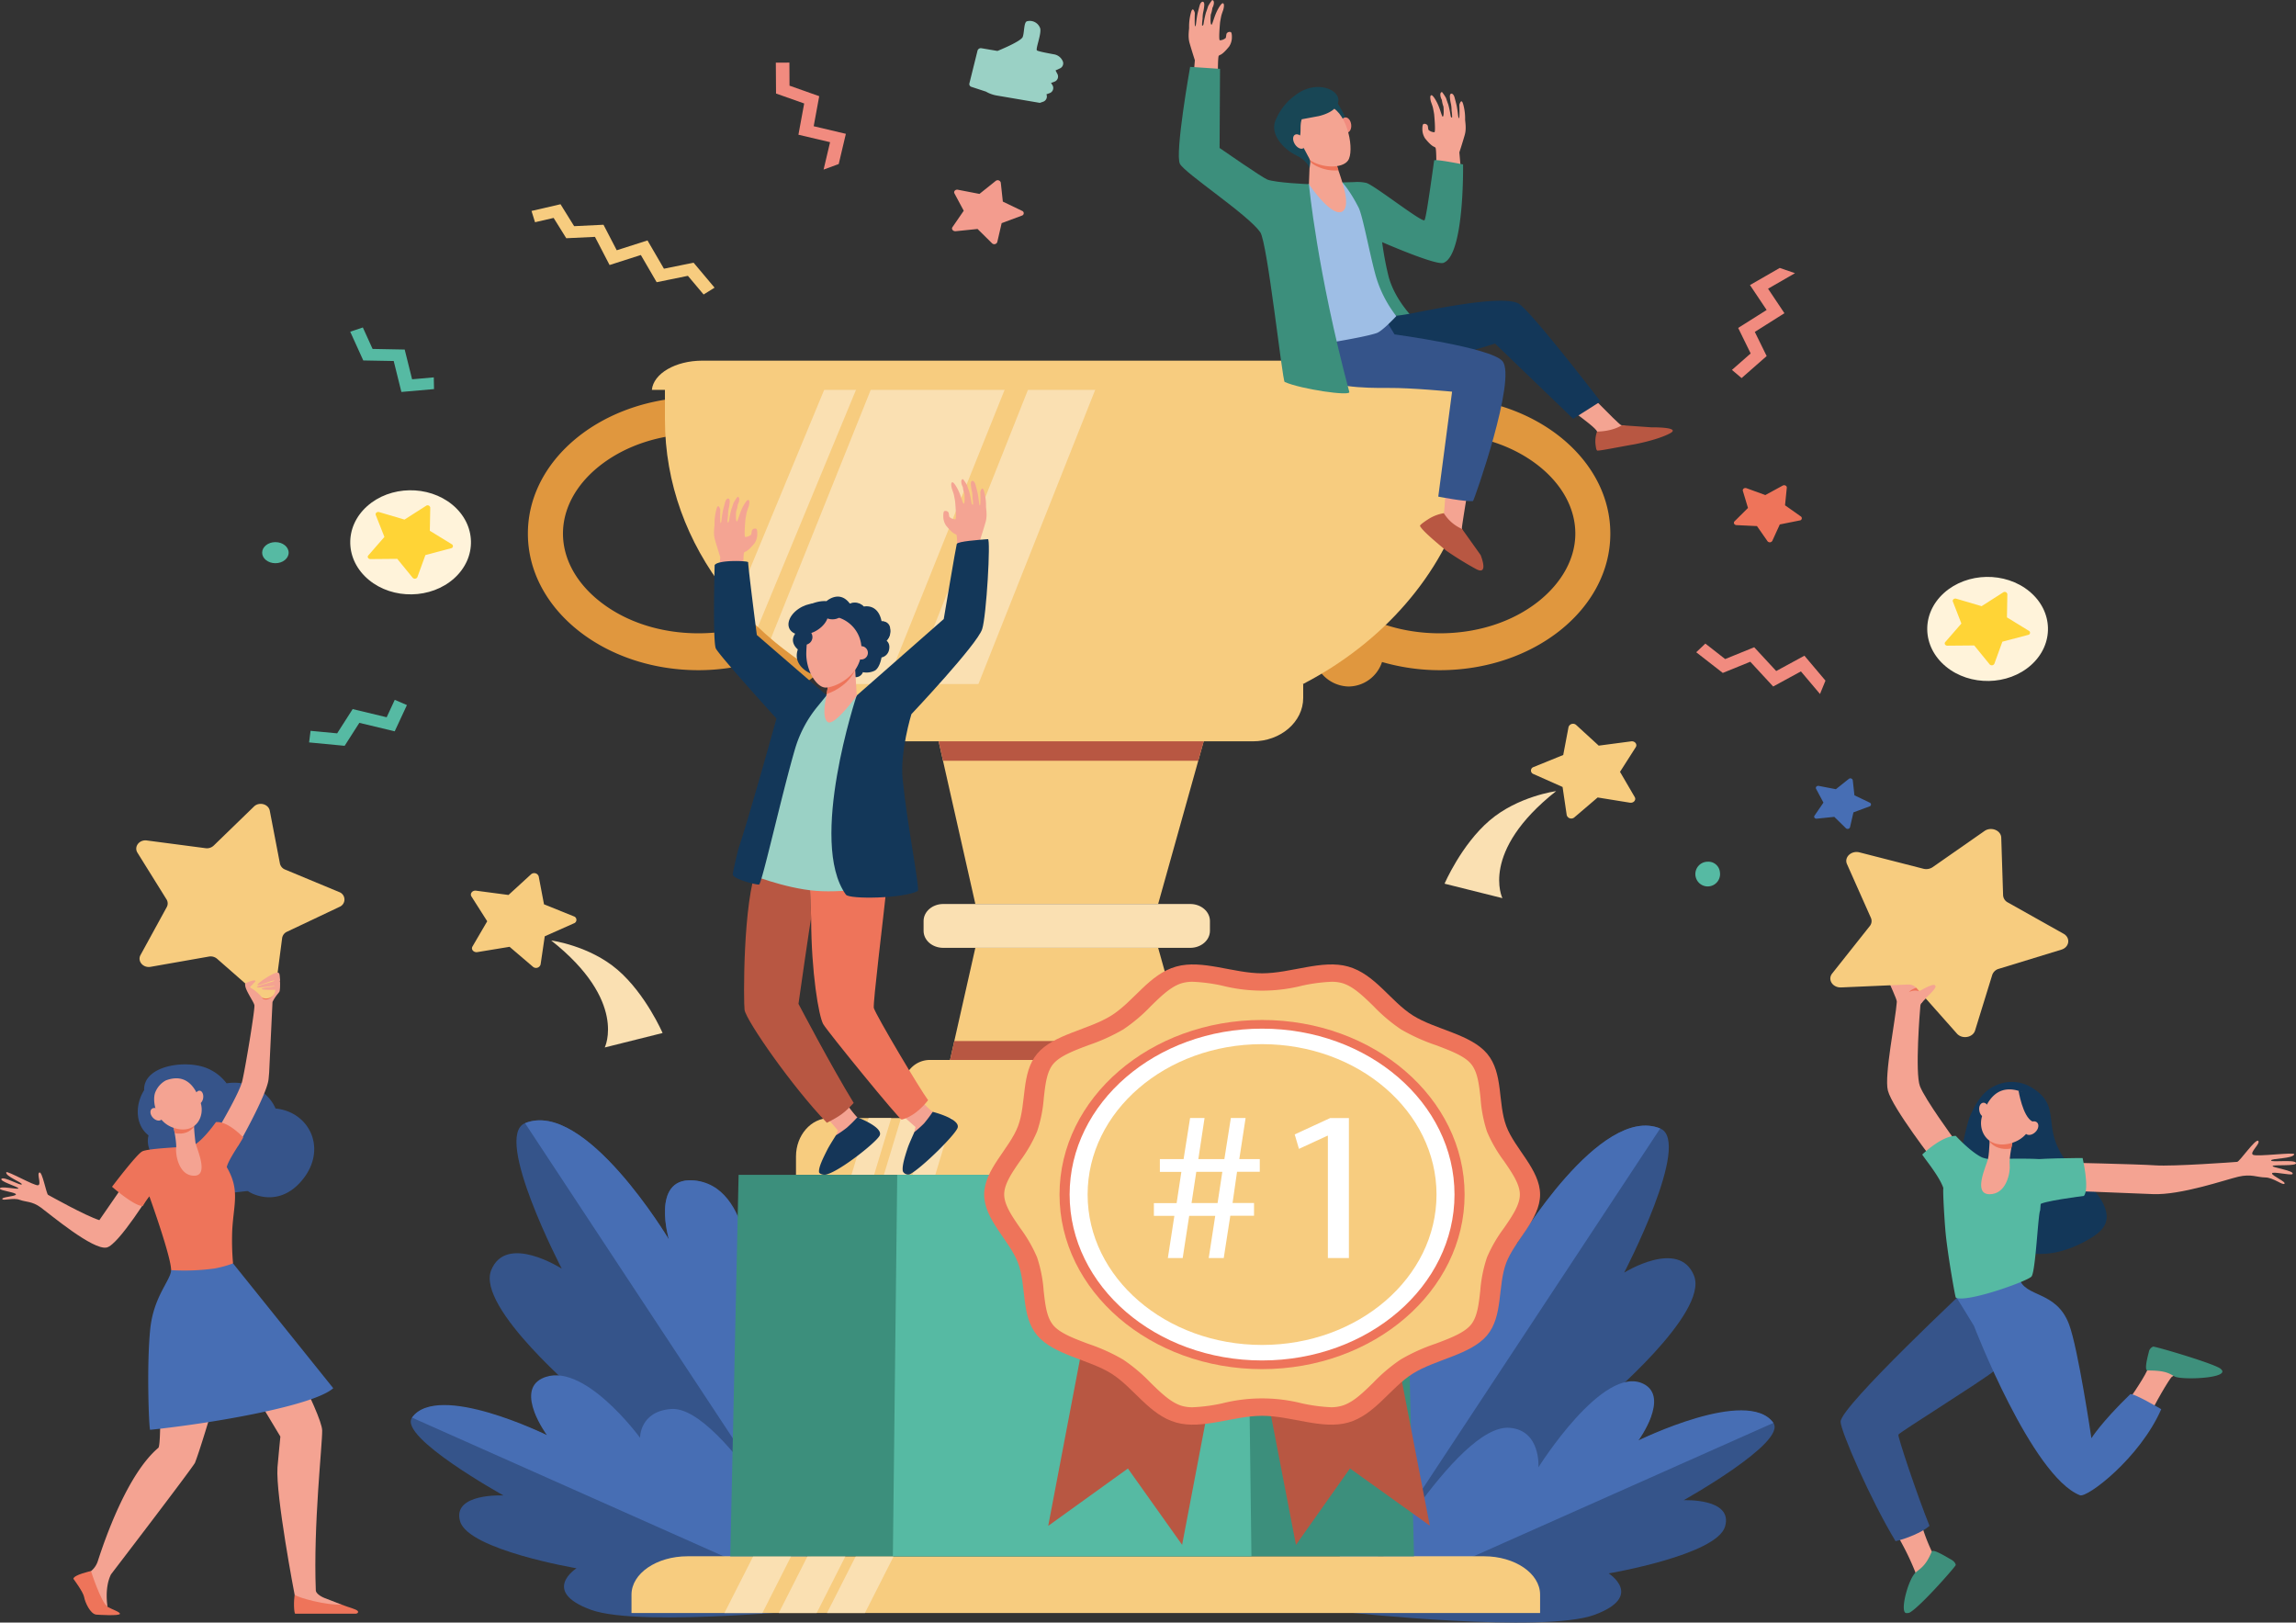 <svg id="Capa_1" data-name="Capa 1" xmlns="http://www.w3.org/2000/svg" viewBox="0 0 793.77 560.89"><rect x="0" y="0" width="793.77" height="560.89" fill="#333333" stroke="none"/><defs><style>.cls-1{fill:#35548a;}.cls-2{fill:#476eb4;}.cls-3{fill:#133759;}.cls-4{fill:#f4a392;}.cls-5{fill:#36548a;}.cls-6{fill:#3e907c;}.cls-7{fill:#56baa3;}.cls-8{fill:#ee745a;}.cls-9{fill:#f7cc7f;}.cls-10{fill:#ee7259;}.cls-11{fill:#e0973e;}.cls-12{fill:#fae0b2;}.cls-13{fill:#b85742;}.cls-14{fill:#3c8f7c;}.cls-15{fill:#fff;}.cls-16{fill:#f4a493;}.cls-17{fill:#f4a492;}.cls-18{fill:#9ebee5;}.cls-19{fill:#184655;}.cls-20{fill:#f18c7f;}.cls-21{fill:#153658;}.cls-22{fill:#9ad1c5;}.cls-23{fill:#f39c8e;}.cls-24{fill:#f18b7f;}.cls-25{fill:#fff3da;}.cls-26{fill:#ffd436;}</style></defs><title>Recognition</title><path class="cls-1" d="M691.43,570.34s82.16-34.92,96.29-53.14S781.08,498,781.08,498s36.67-30.74,31.51-43.68-24.15-1.08-24.15-1.08S812,408,800.9,403.42c-20.71-8.47-49.76,40.2-49.76,40.2s6.24-21.14-8-20.46c-21.51,1-20.62,48.87-20.62,48.87s-2.43-18.34-15.39-12.38C683.87,470.34,691.43,570.34,691.43,570.34Z" transform="translate(-226.93 -13.33)"/><path class="cls-2" d="M702.44,452.25c10.12-4.84,20.2,9.31,20.2,9.31s-1-37.36,20.49-38.4c14.25-.68,8,20.46,8,20.46s29.05-48.67,49.76-40.2L691.33,569.56C690.56,558,682.4,461.84,702.44,452.25Z" transform="translate(-226.93 -13.33)"/><path class="cls-1" d="M693.55,570.77s67.2,7.2,84.6.78,4.93-14.33,4.93-14.33,37.36-6.33,40.24-16.21S809,531.92,809,531.92s35.82-20,31-26.72c-8.92-12.54-50,7.65-50,7.65s13.86-11,4.64-15.57c-13.9-6.89-35.89,23.26-35.89,23.26s1.37-7.43-9.53-8.26C729.7,510.81,693.55,570.77,693.55,570.77Z" transform="translate(-226.93 -13.33)"/><path class="cls-2" d="M748.8,506.89c10.89.82,10,13.65,10,13.65s22.39-35.74,36.29-28.85c9.22,4.57-1.69,19.56-1.69,19.56s37.71-18.59,46.63-6.05L693.35,570.45C698.33,562.94,730.55,505.5,748.8,506.89Z" transform="translate(-226.93 -13.33)"/><path class="cls-1" d="M517.89,568.51s-82.16-34.92-96.29-53.13,6.64-19.25,6.64-19.25-36.67-30.74-31.51-43.68,24.41-.57,24.41-.57-23.83-45.74-12.71-50.29c20.7-8.47,49.75,40.21,49.75,40.21s-6.24-21.15,8-20.46c21.51,1,20.62,48.87,20.62,48.87s2.43-18.34,15.39-12.39C525.45,468.51,517.89,568.51,517.89,568.51Z" transform="translate(-226.93 -13.33)"/><path class="cls-2" d="M506.88,450.42c-10.12-4.84-20.2,9.31-20.2,9.31s1-37.36-20.49-38.39c-14.25-.69-8,20.46-8,20.46s-29.05-48.68-49.75-40.21L518,567.73C518.76,556.13,526.92,460,506.88,450.42Z" transform="translate(-226.93 -13.33)"/><path class="cls-1" d="M515.77,569s-67.2,7.19-84.6.78-4.93-14.33-4.93-14.33-37.36-6.33-40.24-16.21S401,530.28,401,530.28s-36.42-20.18-31.63-26.91c8.92-12.54,50,7.65,50,7.65s-13.86-11-4.64-15.57c13.9-6.88,35.89,23.26,35.89,23.26s-1.36-7.43,9.53-8.25C479.62,509,515.77,569,515.77,569Z" transform="translate(-226.93 -13.33)"/><path class="cls-2" d="M458.93,500.39c-10.89.83-10.72,9.95-10.72,9.95s-20-27.36-33.95-20.48C405,494.43,416,509.42,416,509.42s-37.71-18.59-46.63-6.05L516,568.62C511,561.12,477.18,499,458.93,500.39Z" transform="translate(-226.93 -13.33)"/><path class="cls-3" d="M908.16,398.81c2-4.2,4.08-8.4,9.33-10.52a13.25,13.25,0,0,1,12.45,1.37c10.68,6.93,1.37,14.56,13.54,27.69,3.78,4.09,8.35,7.38,10.62,12.16,3.17,6.7-.61,9.91-6.66,13.12-29,15.34-44.13-16.16-43.59-23.36C904.26,413.91,906.86,401.5,908.16,398.81Z" transform="translate(-226.93 -13.33)"/><path class="cls-4" d="M890.73,538.49a64.24,64.24,0,0,0,4,11c.14.28,1.47,1.26,1.63,1.54-.41,6.85-5.3,11.06-9.93,14.09.89-3.47,3-7.49,2.7-8.25a91.39,91.39,0,0,0-6.76-13.61C886.28,542.77,887.6,540.66,890.73,538.49Z" transform="translate(-226.93 -13.33)"/><path class="cls-5" d="M908.6,457.1l24.65,16.14s-12.2,10.12-16.78,13.88-32.83,21.28-33.23,22.14c-.29.64,6.43,20.78,10.76,31.53-2.6,2.3-8.34,4.55-11.74,5.29-8.54-14.06-19-38.05-19-41.3C863.22,499.47,908.6,457.1,908.6,457.1Z" transform="translate(-226.93 -13.33)"/><path class="cls-4" d="M977.75,489.29c-.81.68-6.16,9.67-8.19,14.48-3-1.62-4.79-3.55-8.12-4.64,2.63-3.27,7.75-11.16,8.17-13,1-4.45,2.18-5.11,2.18-5.11s17.31,5,18.47,6.47S981,486.57,977.75,489.29Z" transform="translate(-226.93 -13.33)"/><path class="cls-6" d="M969.41,487.08c-1.34,0,.12-5.23.43-6.44a2.35,2.35,0,0,1,1.48-1.81c.62-.13,19.86,5.48,23.11,7.5a3.6,3.6,0,0,1,.68.67c1.78,2.86-14.09,3.4-16.37,2.15C976.71,488,975.46,487.07,969.41,487.08Z" transform="translate(-226.93 -13.33)"/><path class="cls-2" d="M903.34,461.86l21.51-7.49c-.08,0,.13.75.15.81,2,6.77,12.79,4.16,17.23,15.92,3.14,8.31,7.74,39.4,7.74,39.4s3.26-5.35,13.38-15.18c.78-.76,10.76,5.14,10.76,5.14-7.42,16.95-25.63,30.73-28.1,29.75-16.66-6.59-36.67-58.58-36.65-58.57C907.47,468.46,903.34,461.86,903.34,461.86Z" transform="translate(-226.93 -13.33)"/><path class="cls-4" d="M902.54,407.15s-10.09-13.77-11.85-18.35,0-26.4.16-27.95,6.26-5.79,5.3-7-9.38-2.22-10.79-2-4.16,0-5.29,1c-.14.13,2.68,5.88,2.63,6.77-.41,6.08-4.41,25.44-3.1,30.67,1.51,6,16.49,25.26,16.49,25.26Z" transform="translate(-226.93 -13.33)"/><path class="cls-4" d="M939.19,415.17s27,.58,32.92,1,27.44-1.12,28.27-1.21,6.34-8.12,7.26-7.26-3.07,4-1.84,4.8,14.46-1,14.29-.16c-.33,1.57-8.05,1.37-8,2.14s8.07-.43,8.62.83-7.76.52-8.09,1.08,7.7,1.6,6.88,2.77c-.44.64-7.12-1.06-7.09-.19s4.91,2.85,4.31,3.54-3.82-2.13-6.65-2.16-4.85-1.31-9.36-.24-19.89,6.41-29.51,6-30.89-1.21-30.89-1.21Z" transform="translate(-226.93 -13.33)"/><path class="cls-7" d="M899.56,439.47c-.36-3.84-1-14.19-.78-15.47-1.35-4-6.27-9.89-7.3-11.56,0,0,6.67-6.51,11.61-6.46,0,0,5.26,5.72,9.16,7.48a10.42,10.42,0,0,0,2,.5c3.77,0,16.93-.36,19.39.27l-1.39,17.54c-.71,1-1.57,21.17-3,22.83s-22.65,9.22-26.16,7.27C902.89,461.79,900.31,447.23,899.56,439.47Z" transform="translate(-226.93 -13.33)"/><path class="cls-7" d="M926.75,414.64c2.43-1,20.18-1,20.18-1s2.45,10.55.47,13.08c0,0-15.72,2-15.27,3.13Z" transform="translate(-226.93 -13.33)"/><path class="cls-4" d="M922.81,407.51s-1.37,6.08-1.09,8.48-1,10.14-6.94,10.16-1.12-9.83-.56-12.19.68-9.63.68-9.63Z" transform="translate(-226.93 -13.33)"/><path class="cls-8" d="M914.78,408c.09-2,.12-3.65.12-3.65l7.91,3.18s-.28,1.24-.56,2.82C918.79,410.93,916.28,409.83,914.78,408Z" transform="translate(-226.93 -13.33)"/><path class="cls-4" d="M925.7,390.71a8.92,8.92,0,0,1,4.15,4.62c1.12,3.15-.15,11.3-8,13.26s-11.27-4.48-9.65-9.52S917.32,387.64,925.7,390.71Z" transform="translate(-226.93 -13.33)"/><path class="cls-4" d="M911.2,397.11c.15,1.36,1,2.39,1.93,2.31s1.53-1.23,1.38-2.59-1-2.39-1.94-2.31S911,395.76,911.2,397.11Z" transform="translate(-226.93 -13.33)"/><path class="cls-6" d="M894.78,549.67c.45-1.09,5.6,2.18,6.81,2.84s1.5,1.62,1.47,1.82c-.06.53-12.28,14.46-15.93,16.44a2.51,2.51,0,0,1-1.31.15c-2.1-.63.83-11.81,3.46-14.08C891,555.37,892.74,554.57,894.78,549.67Z" transform="translate(-226.93 -13.33)"/><path class="cls-9" d="M939.6,341.6l-21.68,6.64a3.3,3.3,0,0,0-2.24,2.11l-5.93,19.2c-.77,2.47-4.47,3.1-6.27,1.08l-14-15.78a3.8,3.8,0,0,0-3-1.19l-23,1c-3,.13-4.8-2.72-3.13-4.82l13-16.39a2.74,2.74,0,0,0,.38-2.85l-8.26-18.57c-1.06-2.38,1.5-4.77,4.33-4.05l22.06,5.65a4,4,0,0,0,3.25-.56L913,300.59c2.29-1.6,5.72-.24,5.8,2.31l.64,19.88a3,3,0,0,0,1.62,2.5l19.31,10.84C942.81,337.51,942.38,340.75,939.6,341.6Z" transform="translate(-226.93 -13.33)"/><path class="cls-4" d="M896,354c.8,1-3.58,4.26-4.79,6.06l-2.75-3.23C889.82,356.63,895.08,352.86,896,354Z" transform="translate(-226.93 -13.33)"/><path class="cls-3" d="M924.77,390.3s1.43,9.09,4.84,10.73,2,5.67,2,5.67,3.09-9.36.4-12.37S924.77,390.3,924.77,390.3Z" transform="translate(-226.93 -13.33)"/><path class="cls-4" d="M927.59,402.33c-.92,1.18-.92,2.58,0,3.12s2.43,0,3.35-1.17.92-2.58,0-3.12S928.51,401.15,927.59,402.33Z" transform="translate(-226.93 -13.33)"/><path class="cls-10" d="M889.39,354.79l.06.06,1,1.13a4.52,4.52,0,0,0-3.5.28S887.4,355.44,889.39,354.79Z" transform="translate(-226.93 -13.33)"/><path class="cls-4" d="M297.12,455.75c.27.09-3.51,4.29-7.19,7.25-3,3.21-5.74,7-6.7,11.15-1.46,6.3-.24,37.4-1.51,39.62C270.83,522.94,263,546,260.74,553a7.4,7.4,0,0,1-2.51,3.56h0l.48,7.94,5.41,4.29s-1.21-6.47,1.2-11.26c0,0,27.4-35.77,29-38.51,3.1-7.79,14.42-47.68,14.42-47.68l2.63-9.17Z" transform="translate(-226.93 -13.33)"/><path class="cls-8" d="M252.3,559.09s3.42,4.55,3.72,6.32,2.11,5.79,4.13,6.05c.46.06,8.3.55,8.24-.29,0-.65-2.88-1.57-4.2-2.36-2.28-1.35-5.81-12.4-5.81-12.4S252.45,557.68,252.3,559.09Z" transform="translate(-226.93 -13.33)"/><path class="cls-4" d="M320.54,469.53s17.65,32.53,17.77,38.25c.09,4.91-3.09,32.41-2.2,55.32,0,.82,1.25,1.92,3,2.62,1,.4,5.8,2.25,5.8,2.25l.66,1.48-16.56-1-.23-3.89s-6.59-34.27-5.92-44c.11-1.52,1-10.64,1-10.64l-19.91-33.12,12.52-14.19Z" transform="translate(-226.93 -13.33)"/><path class="cls-5" d="M322.2,396.52c-2.67-6.14-9.66-9.86-16.94-8.71a16.06,16.06,0,0,0-10-6.16c-8-1.48-18.79,1.24-18.5,8.53-3.1,4.9-3.22,11.91,1.52,15.63-1.65,6.59,5.51,13,14.81,12.72a17.31,17.31,0,0,0,15.55,6.94c1.48-.15,3.72-.47,4.09-.39-.46-.07,9.86,6.75,18.61-3.74C340.27,410.63,334,397.66,322.2,396.52Z" transform="translate(-226.93 -13.33)"/><path class="cls-4" d="M321.14,359.68a14.14,14.14,0,0,1,1.59-2.51l.69-.87a3.32,3.32,0,0,0,.19-.37,12,12,0,0,0,.07-3.24l-6,1.26-1.32,3c-1.35-.54-3.64-4.57-4.48-3.6-1,1.14,2.74,6.1,3,7.44s-3.2,22.15-4.21,26.28-7.85,15.68-7.85,15.68l6.25,6.83s10-17.59,10.68-23c.07-.57.14-1.41.23-2.46Z" transform="translate(-226.93 -13.33)"/><path class="cls-4" d="M279.52,424.86l-7.42-5.43s-6,8.64-10.82,15.68c-4.77-1.49-17.11-8.42-17.72-8.74s-2-8.15-3-7.74.8,4.14-.47,4.42-10.77-5.2-11-4.47c-.37,1.37,5.67,3.55,5.37,4.16s-6.07-2.79-7-1.94,5.79,2.77,5.82,3.32-6.57-1.05-6.4.14c.1.65,5.92,1.3,5.55,2s-4.9.81-4.71,1.54,3.79-.55,6,.28,4.26.42,7.32,2.65,18.11,14.92,22.8,13.83C268,443.6,279.52,424.86,279.52,424.86Z" transform="translate(-226.93 -13.33)"/><path class="cls-8" d="M280.09,508.61Z" transform="translate(-226.93 -13.33)"/><path class="cls-8" d="M305.33,416.79c.48-2.5,5-8.76,5.68-10.3,0,0-5.21-5.7-9.43-5.27,0,0-5.68,8.12-8.91,8.39s-14.59.7-16.58,1.74-10.43,12.22-10.43,12.22,7.59,6.68,10.64,6.67a26.39,26.39,0,0,1,2.27-3.36c.46,1.28,7.53,21,7.52,25.51l.06,0c6.61,4.63,16.25,3.56,21.35-2.36h0a87.76,87.76,0,0,1-.26-11.84C307.78,429.33,309.86,424.6,305.33,416.79Z" transform="translate(-226.93 -13.33)"/><path class="cls-2" d="M342.14,493.2,307.5,450.06a38.24,38.24,0,0,1-6.44,1.77,77.15,77.15,0,0,1-15,.56,2.58,2.58,0,0,1,0,.42c-.58,3.56-6.05,9.06-7.18,19.86-1.28,12.25-.5,33.53-.07,34.92C301.84,505.18,335.61,499.11,342.14,493.2Z" transform="translate(-226.93 -13.33)"/><path class="cls-8" d="M321.94,356.44a6.72,6.72,0,0,1-4,.85,8.23,8.23,0,0,1-2.7-1,7,7,0,0,0,2.53,2.31C320.35,359.8,321.94,356.44,321.94,356.44Z" transform="translate(-226.93 -13.33)"/><path class="cls-9" d="M279,347.54,299.13,344a3.42,3.42,0,0,1,2.84.75l14.73,12.91c1.89,1.66,5.06.65,5.37-1.71l2.4-18.35a2.88,2.88,0,0,1,1.68-2.19l18.16-8.6a2.74,2.74,0,0,0-.15-5.13l-18.66-7.76a2.91,2.91,0,0,1-1.8-2.11l-3.5-18.22c-.45-2.34-3.68-3.2-5.47-1.46L300.8,305.64a3.39,3.39,0,0,1-2.79.89l-20.33-2.67c-2.61-.34-4.52,2.16-3.23,4.23l10.05,16.14a2.62,2.62,0,0,1,.08,2.66l-9.07,16.57C274.35,345.59,276.4,348,279,347.54Z" transform="translate(-226.93 -13.33)"/><path class="cls-4" d="M286.83,402.42s1.22,5.66,1,7.89.93,9.42,6.19,9.44,1-9.14.51-11.33a74.5,74.5,0,0,1-.62-8.95Z" transform="translate(-226.93 -13.33)"/><path class="cls-8" d="M294,402.86c-.08-1.85-.11-3.39-.11-3.39l-7.05,2.95s.25,1.16.5,2.63C290.41,405.61,292.65,404.58,294,402.86Z" transform="translate(-226.93 -13.33)"/><path class="cls-4" d="M284.25,386.81a8.11,8.11,0,0,0-3.71,4.29c-1,2.93.13,10.5,7.16,12.33s10.06-4.17,8.61-8.86S291.72,384,284.25,386.81Z" transform="translate(-226.93 -13.33)"/><path class="cls-4" d="M297.19,392.76c-.13,1.26-.91,2.22-1.73,2.15s-1.36-1.15-1.23-2.41.92-2.22,1.73-2.15S297.33,391.5,297.19,392.76Z" transform="translate(-226.93 -13.33)"/><path class="cls-4" d="M282.56,397.61c.82,1.1.82,2.4,0,2.9s-2.17,0-3-1.09-.83-2.4,0-2.9S281.73,396.51,282.56,397.61Z" transform="translate(-226.93 -13.33)"/><path class="cls-4" d="M323,349.53c-1.36-.23-7.12,3.67-7.07,4.25s5.68-1.88,5.84-1.49-6.3,1.76-6,2.32c.23.38,6-.67,6.14-.42s-4.81.54-4.48,1,5.18.29,5.18.29a8.79,8.79,0,0,0,1.07-1.85,3.79,3.79,0,0,0,0-.85c0-.28.12-.52.08-.83C323.6,350.66,323.72,349.66,323,349.53Z" transform="translate(-226.93 -13.33)"/><path class="cls-4" d="M315.28,352.51l-2.14,2.29-1.42-.91a.52.52,0,0,1,0-.51C311.93,353.06,315.24,351.67,315.28,352.51Z" transform="translate(-226.93 -13.33)"/><path class="cls-8" d="M329,571.15h20.91c.77-.06,1-.6.69-.93-.55-.68-3-1.19-5.73-2.27-4.81.43-15.28-2.4-16-3.36C328.37,566.5,328.55,571.07,329,571.15Z" transform="translate(-226.93 -13.33)"/><path class="cls-4" d="M313.29,354.64a13.25,13.25,0,0,1,4,3.24,3.71,3.71,0,0,1,.64,3.2l-4.87-5.16Z" transform="translate(-226.93 -13.33)"/><path class="cls-11" d="M728.92,150.72a16.78,16.78,0,0,1-2.2,5.88q-3.18,3.32-6,6.83c1.31-.08,2.63-.13,4-.13,13.09,0,25.28,4,34.31,11.19,8.07,6.45,12.52,14.72,12.52,23.28S767,214.61,759,221.06c-9,7.22-21.22,11.19-34.31,11.19s-25.22-3.95-34.24-11.14q-1,2.52-2,5a12.77,12.77,0,0,0-7.52,11.77,12.52,12.52,0,0,0,12.26,12.76,12.29,12.29,0,0,0,11.53-8.47A72.22,72.22,0,0,0,724.65,245c32.6,0,59-21.12,59-47.19C783.69,172.86,759.53,152.47,728.92,150.72Z" transform="translate(-226.93 -13.33)"/><path class="cls-11" d="M464.15,150.72a16.78,16.78,0,0,0,2.2,5.88c2.13,2.21,4.13,4.49,6,6.83-1.31-.08-2.62-.13-3.95-.13-13.1,0-25.29,4-34.32,11.19-8.07,6.45-12.52,14.72-12.52,23.28s4.45,16.84,12.52,23.29c9,7.22,21.22,11.19,34.32,11.19s25.21-3.95,34.24-11.14c.65,1.68,1.31,3.35,2,5a12.77,12.77,0,0,1,7.52,11.77,12.52,12.52,0,0,1-12.26,12.76,12.29,12.29,0,0,1-11.53-8.47A72.15,72.15,0,0,1,468.43,245c-32.61,0-59-21.12-59-47.19C409.39,172.86,433.54,152.47,464.15,150.72Z" transform="translate(-226.93 -13.33)"/><path class="cls-9" d="M737.41,145.35v13C737.41,217.25,682,265,613.73,265c-31.46-.36-53.05,2.45-82.92-8.95-43-16.27-74-53.55-74-97.66v-13Z" transform="translate(-226.93 -13.33)"/><path class="cls-12" d="M530.81,256l.1,0,44.46-110.72H529.09l-35.64,88.76A126.39,126.39,0,0,0,530.81,256Z" transform="translate(-226.93 -13.33)"/><path class="cls-12" d="M559.74,263.51l46.91-118.16H583.4l-45,113.34A127.13,127.13,0,0,0,559.74,263.51Z" transform="translate(-226.93 -13.33)"/><path class="cls-12" d="M488.94,230.06,524,145.35H513L481.23,222Q484.86,226.19,488.94,230.06Z" transform="translate(-226.93 -13.33)"/><path class="cls-9" d="M725.16,138H469.75c-9.32,0-16.92,4.48-17.46,10.11H742.62C742.08,142.44,734.48,138,725.16,138Z" transform="translate(-226.93 -13.33)"/><polygon class="cls-9" points="322.75 248.55 337.2 312.5 400.39 312.5 418.3 248.55 322.75 248.55"/><polygon class="cls-13" points="418.3 248.55 414.26 262.98 326.02 262.98 322.75 248.55 418.3 248.55"/><polygon class="cls-9" points="418.3 391.61 322.75 391.61 329.92 359.87 337.19 327.66 400.4 327.66 409.42 359.87 418.3 391.61"/><polygon class="cls-13" points="418.3 391.61 322.75 391.61 329.92 359.87 409.42 359.87 418.3 391.61"/><path class="cls-12" d="M638.41,325.82H553.05c-3.77,0-6.82,2.63-6.82,5.88v3.4c0,3.25,3,5.88,6.82,5.88h85.36c3.77,0,6.82-2.63,6.82-5.88v-3.4C645.23,328.45,642.18,325.82,638.41,325.82Z" transform="translate(-226.93 -13.33)"/><path class="cls-9" d="M321.44,366.4h94.95a9,9,0,0,1,9,9v11.93a0,0,0,0,1,0,0H312.48a0,0,0,0,1,0,0V375.35A9,9,0,0,1,321.44,366.4Z"/><path class="cls-9" d="M689.57,413.09v6.35H502.12v-6.35c0-7.32,5.18-13.26,11.57-13.26H678C684.39,399.83,689.57,405.77,689.57,413.09Z" transform="translate(-226.93 -13.33)"/><polygon class="cls-12" points="319.32 386.5 313.39 406.12 305.57 406.12 311.5 386.5 319.32 386.5"/><polygon class="cls-12" points="308.12 386.5 302.19 406.12 294.36 406.12 300.3 386.5 308.12 386.5"/><polygon class="cls-12" points="329.28 386.5 323.35 406.12 315.51 406.12 321.45 386.5 329.28 386.5"/><path class="cls-9" d="M759.37,564.56v6.36H445.25v-6.36c0-7.32,8.69-13.26,19.39-13.26H740C750.68,551.3,759.37,557.24,759.37,564.56Z" transform="translate(-226.93 -13.33)"/><polygon class="cls-12" points="292.27 537.98 282.34 557.59 269.23 557.59 279.17 537.98 292.27 537.98"/><polygon class="cls-12" points="273.5 537.98 263.57 557.59 250.44 557.59 260.4 537.98 273.5 537.98"/><polygon class="cls-12" points="308.96 537.98 299.02 557.59 285.9 557.59 295.85 537.98 308.96 537.98"/><path class="cls-9" d="M677.47,249.79v4.8c0,8.3-7.8,15-17.41,15H534.22c-9.63,0-17.43-6.72-17.43-15v-4.8Z" transform="translate(-226.93 -13.33)"/><polygon class="cls-14" points="488.85 537.98 252.47 537.98 255.35 406.12 485.68 406.12 488.85 537.98"/><polygon class="cls-7" points="432.64 537.98 308.68 537.98 310.19 406.12 430.98 406.12 432.64 537.98"/><polygon class="cls-13" points="408.68 534.01 389.94 507.63 362.39 527.46 390.74 378.69 437.03 385.24 408.68 534.01"/><polygon class="cls-13" points="494.31 527.38 466.71 507.61 448.04 534.03 419.3 385.32 465.57 378.67 494.31 527.38"/><path class="cls-8" d="M759.37,426.26c0,8.59-8.8,15.89-11.72,23.64-3,8-1,18.37-6.64,25.06s-17.77,8.26-25.61,13.18S702.28,502.47,693,505.08c-9,2.52-19.74-2.34-29.71-2.34s-20.72,4.86-29.71,2.34c-9.33-2.61-14.68-12.07-22.44-16.94s-19.91-6.42-25.62-13.18-3.61-17-6.64-25.06c-2.92-7.75-11.71-15-11.71-23.64s8.79-15.89,11.71-23.64c3-8,1-18.38,6.64-25.07s17.78-8.25,25.62-13.17,13.11-14.33,22.44-16.94c9-2.52,19.74,2.34,29.71,2.34S684,344.92,693,347.44c9.32,2.61,14.68,12.07,22.44,16.94s19.91,6.42,25.61,13.18,3.62,17,6.64,25.06C750.57,410.37,759.37,417.67,759.37,426.26Z" transform="translate(-226.93 -13.33)"/><path class="cls-9" d="M687.2,499.79a59.33,59.33,0,0,1-10.26-1.37,56.33,56.33,0,0,0-27.39,0,59.2,59.2,0,0,1-10.26,1.37,13.31,13.31,0,0,1-3.6-.43c-3.84-1.08-7.29-4.45-10.94-8a57.48,57.48,0,0,0-9.55-8.06,64.58,64.58,0,0,0-12-5.42c-5-1.89-9.79-3.67-12.12-6.43s-2.79-7.15-3.33-11.84A47.43,47.43,0,0,0,585.48,448a49.28,49.28,0,0,0-5.86-10.17c-2.84-4.12-5.52-8-5.52-11.61s2.68-7.49,5.52-11.61a49.35,49.35,0,0,0,5.86-10.18,47.26,47.26,0,0,0,2.31-11.54c.54-4.69,1-9.12,3.33-11.84s7.09-4.54,12.12-6.43a65.92,65.92,0,0,0,12-5.42,57.48,57.48,0,0,0,9.55-8.06c3.65-3.57,7.1-6.95,10.94-8a13.36,13.36,0,0,1,3.6-.43,58.47,58.47,0,0,1,10.27,1.37,56.29,56.29,0,0,0,27.38,0,58.37,58.37,0,0,1,10.26-1.37,13.25,13.25,0,0,1,3.6.43c3.85,1.08,7.29,4.45,10.94,8a57.89,57.89,0,0,0,9.55,8.06,65.92,65.92,0,0,0,12,5.42c5,1.89,9.79,3.67,12.12,6.43s2.8,7.15,3.33,11.84A47.29,47.29,0,0,0,741,404.47a48.9,48.9,0,0,0,5.86,10.18c2.83,4.12,5.51,8,5.51,11.61s-2.68,7.49-5.51,11.61A48.83,48.83,0,0,0,741,448a47.46,47.46,0,0,0-2.32,11.55c-.53,4.69-1,9.12-3.33,11.84s-7.08,4.54-12.12,6.43a64.58,64.58,0,0,0-12,5.42,57.48,57.48,0,0,0-9.55,8.06c-3.65,3.57-7.09,6.94-10.94,8A13.25,13.25,0,0,1,687.2,499.79Z" transform="translate(-226.93 -13.33)"/><ellipse class="cls-8" cx="436.32" cy="412.93" rx="70.02" ry="60.35"/><ellipse class="cls-15" cx="436.32" cy="412.93" rx="66.53" ry="57.35"/><ellipse class="cls-9" cx="436.32" cy="412.93" rx="60.31" ry="51.99"/><path class="cls-15" d="M630.68,448.21l2.25-14.59h-7.08v-4.39h7.86l1.64-10.8h-7.43V414h8.2l2.25-14.21h5L641.22,414h9l2.24-14.21h5.1L655.38,414h7.08v4.39H654.6l-1.55,10.8h7.42v4.39h-8.2L650,448.21h-5.19l2.25-14.59h-9l-2.25,14.59Zm17.19-19,1.64-10.8h-9l-1.64,10.8Z" transform="translate(-226.93 -13.33)"/><path class="cls-15" d="M686,405.93h-.17L676,410.47l-1.47-5,12.26-5.65h6.48v48.38H686Z" transform="translate(-226.93 -13.33)"/><path class="cls-16" d="M733.31,60c-.66,2.34-1.85,6-1.85,6,.1,1,.44,5.24.86,10.41l-8.82-3s.11-8.43-.29-9-.89.11-3.59-3.22a5.85,5.85,0,0,1-.93-2.68s-.16-2.12.39-2.32a1.24,1.24,0,0,1,1.39.49c.19.36.14,1.22.34,1.58a3.24,3.24,0,0,0,2,.78c.53,0-.07-6.25-.07-6.25s-.3-1.77-.45-2.35-.65-1.94-.65-1.94-.62-2.1.14-2.26c.45-.1,1.58,1.61,2.36,3.42s1.31,4,1.55,4c.57-.07.27-3.49.27-3.49a9.76,9.76,0,0,1-.55-2.3c-.53-.91-.88-2.59.05-2.73a14,14,0,0,1,1.4,2.11s.49,1.5.77,2.21a35.26,35.26,0,0,1,.83,4c.22.72.41.43.5.46a15,15,0,0,0-.19-2.33,12.14,12.14,0,0,0-.2-2.26,14.46,14.46,0,0,1-.38-2.38c-.15-1.77,1.14-1.59,1.59,0,.17.62.35,1.29.53,2,.69,2.65.67,5.21,1,5.23s.15-4.63.15-4.63.66-2.57,1.32-.18a18.08,18.08,0,0,1,.67,5.13C733.4,55.23,734,57.65,733.31,60Z" transform="translate(-226.93 -13.33)"/><path class="cls-14" d="M732.74,70.17s-9.94-2-10-1.36c-2.09,15.07-3,20.51-3.38,20.67-1.21.53-17.17-12-20-12.9a13.56,13.56,0,0,0-4.27-.3l-4,.1h-.12l0,2.75c3.81,3,12.54,47.76,13.28,47.73s18.08,3.71,17.77,2.46c-.05-.21-11.7-8.43-15-20.29a108.31,108.31,0,0,1-2.26-12c3.83,1.66,18.81,8,21.18,7.17C733.26,101.57,732.74,70.17,732.74,70.17Z" transform="translate(-226.93 -13.33)"/><path class="cls-17" d="M762.45,149.72s16.06,10.85,16.6,12.77c.77,2.77,15.47-.87,11.93-1.44-.82-.13-3.43-.7-3.65-.8-1.14-.52-15.43-15.36-15.43-15.36Z" transform="translate(-226.93 -13.33)"/><path class="cls-13" d="M797.87,161.05l-10.25-.72s-2.93,2.09-8.56,2.19a9.92,9.92,0,0,0-.48,4.81c.08.45.17,1.8.69,1.77,1.89-.11,6.94-1.19,12.69-2.18,0,0,7.73-1.41,12.19-3.72S797.87,161.05,797.87,161.05Z" transform="translate(-226.93 -13.33)"/><path class="cls-3" d="M690.51,122.53a81.33,81.33,0,0,0,24.76-.92c15.05-3,31.69-5.84,36.56-3.4,3.93,2,28.43,33.89,28.43,33.89l-9.46,6-27-26S709.4,143,701.66,141.74C684.06,139,683.81,126.86,690.51,122.53Z" transform="translate(-226.93 -13.33)"/><polygon class="cls-3" points="476.44 102.76 488.2 114.82 466.38 120.55 463.58 109.2 476.44 102.76"/><path class="cls-17" d="M727.28,171.14s-.72,16.74-1.16,19.57,8.24,11.33,7.13,8.37a32.66,32.66,0,0,1-.92-3.14c0-1.12,3.22-20.22,3.22-20.22Z" transform="translate(-226.93 -13.33)"/><path class="cls-13" d="M738.8,205.18l-6.41-9a13.94,13.94,0,0,1-6.3-5.45,14.49,14.49,0,0,0-5.14,1.92c-.42.27-3.29,2.08-3.09,2.5.74,1.54,4.65,4.83,8.92,8.43a116.15,116.15,0,0,0,10.53,6.5C741.78,212.38,738.8,205.18,738.8,205.18Z" transform="translate(-226.93 -13.33)"/><path class="cls-1" d="M746.33,138.13c-4.11-4.72-37.29-9.21-37.29-9.21l-9.25-15.33-20.46,10.88s2,14,3.58,17.78c2,5,15.79,5.25,24.19,5.18,7.73-.07,21.84,1.29,21.84,1.29L724.17,185s9.38,1.84,12,1.54C736.49,186.53,751.45,144,746.33,138.13Z" transform="translate(-226.93 -13.33)"/><path class="cls-18" d="M691,76.41,679.45,77l-.35.09c-.94.15-.08,29.14.76,40s2.54,15.38,2.54,15.38,15.65-2.39,20.46-4c2-.67,6.81-5.87,6.81-5.87a41,41,0,0,1-7.41-15c-1.91-7.16-4.28-19.85-5.63-22.5C693.53,79,691,76.41,691,76.41Z" transform="translate(-226.93 -13.33)"/><path class="cls-17" d="M679.78,68.18,679.45,77s7.47,11.1,11.31,9.55c3.22-1.29.36-9.74.36-9.74s-.56-1.93-1.33-4.16a14.18,14.18,0,0,1-1-4.47C688.91,65.14,679.78,68.18,679.78,68.18Z" transform="translate(-226.93 -13.33)"/><path class="cls-8" d="M688.83,68.14c.08-3-9.05,0-9.05,0l0,.86a5.07,5.07,0,0,0,1,1,14.08,14.08,0,0,0,8.9,2.2A13.26,13.26,0,0,1,688.83,68.14Z" transform="translate(-226.93 -13.33)"/><path class="cls-19" d="M688.7,48.14s3.81,5,4.1,9.11a18.88,18.88,0,0,1-.74,7L679.84,51.67Z" transform="translate(-226.93 -13.33)"/><path class="cls-20" d="M694.06,56.4c.17,1.46-.48,2.71-1.47,2.8s-1.92-1-2.09-2.49S691,54,692,53.92,693.89,54.94,694.06,56.4Z" transform="translate(-226.93 -13.33)"/><path class="cls-17" d="M675.88,53.68c-.28,0-.25,12.07,3.83,14.93s11.17,3.1,13.24.23c2.29-3.18.11-16-6-18.67S675.88,53.68,675.88,53.68Z" transform="translate(-226.93 -13.33)"/><path class="cls-19" d="M674.85,46.17a19.77,19.77,0,0,0-6.72,8.25C665.54,59.56,670.67,64.88,675,67s4.67,4.68,4.67,4.68l.17-1.58a3.42,3.42,0,0,0-.05-1.45,6.57,6.57,0,0,0-.61-1.28c-.37-.68-1.55-3-2-3.6-1.21-1.61-1.45-2-.85-3.49.46-1.18-.07-3.78.64-5.72l5.8-1.08s3.62-.75,5.46-2.57C693.46,45.67,683.06,39.84,674.85,46.17Z" transform="translate(-226.93 -13.33)"/><path class="cls-17" d="M677.68,61.6c.71,1.33.56,2.7-.33,3.06s-2.21-.43-2.92-1.76-.57-2.7.33-3.06S677,60.27,677.68,61.6Z" transform="translate(-226.93 -13.33)"/><path class="cls-16" d="M638.18,28.17c.66,2.33,1.84,6,1.84,6-.09,1-.44,5.23-.85,10.4l8.82-3s-.11-8.43.28-8.94.9.11,3.6-3.23a5.85,5.85,0,0,0,.93-2.68s.16-2.12-.4-2.31a1.22,1.22,0,0,0-1.38.48c-.2.37-.15,1.22-.35,1.58a3.27,3.27,0,0,1-2,.79c-.54,0,.07-6.26.07-6.26s.3-1.77.45-2.35.65-1.94.65-1.94.61-2.1-.14-2.26c-.45-.09-1.58,1.61-2.36,3.42s-1.32,4-1.56,4c-.56-.06-.26-3.48-.26-3.48a9.88,9.88,0,0,0,.55-2.31c.53-.91.88-2.59-.06-2.72a13.46,13.46,0,0,0-1.4,2.1s-.48,1.51-.76,2.21A35.38,35.38,0,0,0,643,21.7c-.22.71-.41.42-.5.45a15,15,0,0,1,.19-2.33,11.31,11.31,0,0,1,.2-2.25,14.73,14.73,0,0,0,.37-2.38c.15-1.77-1.14-1.59-1.58,0-.17.62-.35,1.29-.53,2-.7,2.66-.68,5.21-1,5.23s-.14-4.62-.14-4.62-.66-2.58-1.32-.19a18.16,18.16,0,0,0-.67,5.14C638.09,23.41,637.52,25.83,638.18,28.17Z" transform="translate(-226.93 -13.33)"/><path class="cls-14" d="M679.45,77s-11.45-.46-14.4-1.61c-1.79-.7-16.49-10.91-16.49-10.91l.16-27.35-10.34-.68S633,66.64,634.87,70s23.45,17.48,27.75,23.59c2.48,3.52,7.65,51.34,8.44,51.77,5.57,2.5,22.77,5,22.36,3.48C682.22,106.9,679.45,77,679.45,77Z" transform="translate(-226.93 -13.33)"/><path class="cls-16" d="M474.1,199.9c.66,2.34,1.84,6,1.84,6-.09,1-.44,5.24-.85,10.41l8.82-3.05s-.11-8.42.28-8.94.9.11,3.6-3.22a5.85,5.85,0,0,0,.93-2.68s.16-2.12-.4-2.32a1.22,1.22,0,0,0-1.38.49c-.2.36-.15,1.22-.35,1.58a3.21,3.21,0,0,1-2,.78c-.54,0,.07-6.26.07-6.26s.3-1.76.45-2.34.65-1.94.65-1.94.61-2.1-.14-2.26c-.45-.1-1.58,1.61-2.36,3.42s-1.32,4-1.56,4c-.56-.07-.26-3.49-.26-3.49a9.39,9.39,0,0,0,.54-2.3c.53-.91.89-2.59-.05-2.73a14,14,0,0,0-1.4,2.11s-.48,1.5-.76,2.21a35.26,35.26,0,0,0-.83,4.05c-.22.72-.41.43-.5.46a15,15,0,0,1,.19-2.33,11.35,11.35,0,0,1,.2-2.26,14.4,14.4,0,0,0,.37-2.38c.15-1.77-1.14-1.59-1.58,0-.17.62-.35,1.29-.53,2-.7,2.65-.68,5.21-1,5.23s-.14-4.63-.14-4.63-.67-2.57-1.32-.18a18.08,18.08,0,0,0-.67,5.13C474,195.15,473.44,197.57,474.1,199.9Z" transform="translate(-226.93 -13.33)"/><path class="cls-16" d="M567.68,193.76c-.66,2.33-1.85,6-1.85,6,.1,1,.45,5.23.86,10.4l-8.82-3s.11-8.43-.29-8.94-.89.11-3.59-3.23a5.85,5.85,0,0,1-.93-2.68s-.16-2.12.39-2.31a1.23,1.23,0,0,1,1.39.48c.2.37.15,1.22.35,1.58a3.25,3.25,0,0,0,2,.79c.53,0-.07-6.26-.07-6.26s-.3-1.77-.45-2.35-.65-1.94-.65-1.94-.61-2.1.14-2.26c.45-.09,1.58,1.61,2.36,3.42s1.32,4,1.56,4c.56-.07.26-3.48.26-3.48a9.88,9.88,0,0,1-.55-2.31c-.53-.91-.88-2.59.05-2.73a13.37,13.37,0,0,1,1.41,2.11s.48,1.51.76,2.21a35.38,35.38,0,0,1,.83,4.06c.22.71.41.42.5.45a15,15,0,0,0-.19-2.33,12.11,12.11,0,0,0-.2-2.25,15.93,15.93,0,0,1-.38-2.39c-.15-1.76,1.15-1.58,1.59,0,.17.62.35,1.29.53,2,.69,2.66.67,5.21,1,5.23s.14-4.62.14-4.62.66-2.58,1.32-.19a18.13,18.13,0,0,1,.67,5.14C567.77,189,568.34,191.42,567.68,193.76Z" transform="translate(-226.93 -13.33)"/><path class="cls-21" d="M512.66,221.14s4.49-4.08,8.1.88a4,4,0,0,1,4.73,1s5-1.3,6.24,5.17a2.49,2.49,0,0,1,2.93,2.23,6,6,0,0,1-1.22,4.42s1.45.94.79,3.37a3.33,3.33,0,0,1-2.54,2.39s-.54,3.49-2.3,4.54a6.55,6.55,0,0,1-4.14.55,2.63,2.63,0,0,1-2.69,1.72c-2-.17-4.58-1.85-6.87-1.09s-8.25-.05-8.25-.05-6.68-2.56-4.68-8.45c0,0-3.51-2.73-.44-6,0,0-2.24-5.13,2.2-8.16S512.66,221.14,512.66,221.14Z" transform="translate(-226.93 -13.33)"/><path class="cls-4" d="M543.56,392s4.89,5.22,6.11,5.87-.54,8.23-3.86,8.73a3.09,3.09,0,0,1-2.91-1.5l.54-2.18-7-6.2Z" transform="translate(-226.93 -13.33)"/><path class="cls-4" d="M518.38,393.29s4.07,5.72,5.19,6.49-1.76,8.11-5.13,8.24a3,3,0,0,1-2.66-1.81l.85-2.1-6-6.93Z" transform="translate(-226.93 -13.33)"/><path class="cls-21" d="M523.32,399.56a46.16,46.16,0,0,1-3.62,3.59,42.49,42.49,0,0,1-3.76,2.62s-2.39,3.74-3,5c-1.46,2.91-3.09,6.15-2.85,7.77.07.53,1.43,1.08,2.57.78,4.72-1.25,16.79-10.77,18.32-13.33C532.7,403.08,523.32,399.56,523.32,399.56Z" transform="translate(-226.93 -13.33)"/><path class="cls-13" d="M488.86,312.43c.43-1.06.86-2,1.26-3,5,.95,10.7,2,16.53,3.06l.71,18.44c0-1.43-4.38,29.41-4.38,29.41s11.34,21.64,19.09,34.25c-3.18,3.42-4.67,4.53-9.28,6.86-12-12.44-27.8-35.2-28.45-39C484,360.32,483.62,325.13,488.86,312.43Z" transform="translate(-226.93 -13.33)"/><path class="cls-8" d="M533.68,317.76c-1.53,14.37-4.94,41.84-4.66,44,.86,2.76,16,28.18,18.77,31.88-2.17,2.81-5.53,5.86-9.14,6.7-.71.16-25.76-30.56-27.12-33-1.55-2.76-4.12-17.8-4.17-36.41l-.71-18.44C516.38,314.31,525.32,316.07,533.68,317.76Z" transform="translate(-226.93 -13.33)"/><path class="cls-22" d="M501.75,252.27l11.45,1.35s9.18.2,10.31.2,8.32,36,10.4,49.53.47,15.94.47,15.94-14.51,2.82-25.24,2c-11.17-.86-23.73-6.05-23.73-6.05s9.54-26,11.44-34.16S501.75,252.27,501.75,252.27Z" transform="translate(-226.93 -13.33)"/><path class="cls-3" d="M474,208.67s-.73,26.84.44,28.89c1.71,3,20.93,24.15,20.93,24.15s-9.18,33.12-13,44.56c-.39,1.15-2.11,8.59-2.11,9.31,0,1.61,8.12,3.65,9.08,3.53s7.95-31.61,12.48-47a41.46,41.46,0,0,1,7.76-14.57l3.14-3.85-24.14-20.86s-3-23.22-3-25.15C485.56,207.16,475.17,206.78,474,208.67Z" transform="translate(-226.93 -13.33)"/><path class="cls-3" d="M523.09,253.77l30.11-26.45s4.2-25,4.5-25.94,7.77-1.43,10.78-1.68c1-.08-.51,26.63-2,31.11-1.7,5.29-24.46,29.39-24.46,29.39S538,273.26,539,282.84c1.63,15.9,6,37.78,5.24,38.47-4.89,2.65-23.67,2.94-24.86,1.29C506.23,304.38,523.09,253.77,523.09,253.77Z" transform="translate(-226.93 -13.33)"/><path class="cls-4" d="M513.42,248.83l-.81,5.19s-1.82,7.49.52,8.93,10-9.14,10-9.14l-.8-13.16Z" transform="translate(-226.93 -13.33)"/><path class="cls-8" d="M522.54,244.91c-1.93,4.49-6.54,7.25-9.81,8.32l.69-4.4,8.86-8.18Z" transform="translate(-226.93 -13.33)"/><path class="cls-21" d="M534.74,231.7c0,2-1.32,3.63-3,3.63s-3-1.63-3-3.63,1.32-3.63,3-3.63S534.74,229.69,534.74,231.7Z" transform="translate(-226.93 -13.33)"/><ellipse class="cls-21" cx="295.35" cy="210.57" rx="3.59" ry="2.09"/><path class="cls-4" d="M516.87,226.82c-4.75-1.41-9.81,1.31-10.54,5.53a45.62,45.62,0,0,0-.65,6.66c-.13,6.07,3.51,12,6.71,12s12-3.93,12.35-12.55A11.39,11.39,0,0,0,516.87,226.82Z" transform="translate(-226.93 -13.33)"/><path class="cls-4" d="M522.38,239.13a2.3,2.3,0,1,0,2.3-2.43A2.37,2.37,0,0,0,522.38,239.13Z" transform="translate(-226.93 -13.33)"/><path class="cls-21" d="M503,223.8c-3.3,2.25-4.46,5.68-2.58,7.65s6.07,1.74,9.37-.51,4.46-5.68,2.58-7.66S506.32,221.54,503,223.8Z" transform="translate(-226.93 -13.33)"/><ellipse class="cls-21" cx="287.79" cy="212.32" rx="3.07" ry="1.77"/><path class="cls-21" d="M502.53,233.19a2.65,2.65,0,1,0,2.62-2.28A2.47,2.47,0,0,0,502.53,233.19Z" transform="translate(-226.93 -13.33)"/><path class="cls-21" d="M549.39,397.67a45.43,45.43,0,0,1-3,4,40.5,40.5,0,0,1-3.34,3s-1.82,4-2.27,5.34c-1,3-2.16,6.72-1.68,8.3a2,2,0,0,0,2.52.88c4.14-2.32,15.21-13.21,16.34-15.91C559.22,400.13,549.39,397.67,549.39,397.67Z" transform="translate(-226.93 -13.33)"/><path class="cls-12" d="M764.91,286.81s-13.2,1.75-23,10.14-15.57,21.85-15.57,21.85l20,5S738.37,307.76,764.91,286.81Z" transform="translate(-226.93 -13.33)"/><path class="cls-9" d="M768.57,295.07l-1.43-9.7-10.08-4.48a1.27,1.27,0,0,1,.05-2.41l10.26-4.17,1.83-9.65a1.63,1.63,0,0,1,2.67-.7l7.77,7.12,11.21-1.48c1.27-.17,2.22,1,1.6,2L787,280.14l5.09,8.73c.58,1-.41,2.13-1.68,1.93L779.27,289l-8.06,6.88A1.63,1.63,0,0,1,768.57,295.07Z" transform="translate(-226.93 -13.33)"/><path class="cls-12" d="M417.49,338.43s13.2,1.75,22.95,10.14S456,370.42,456,370.42l-20,5S444,359.38,417.49,338.43Z" transform="translate(-226.93 -13.33)"/><path class="cls-9" d="M413.83,346.69l1.43-9.7,10.08-4.48a1.27,1.27,0,0,0,0-2.41L415,325.93l-1.83-9.65a1.64,1.64,0,0,0-2.67-.7l-7.77,7.12-11.21-1.48c-1.28-.17-2.22,1-1.6,2l5.45,8.57-5.1,8.73c-.58,1,.42,2.13,1.69,1.93l11.14-1.83,8.06,6.88A1.63,1.63,0,0,0,413.83,346.69Z" transform="translate(-226.93 -13.33)"/><path class="cls-2" d="M854.24,295.28l3.09-4.5L854.78,286c-.29-.54.26-1.13.94-1l5.91,1.14,4.45-3.55a.86.86,0,0,1,1.39.46l.57,5.2,5.3,2.54a.68.68,0,0,1-.08,1.29l-5.56,2.07-1.18,5.13a.88.88,0,0,1-1.44.34l-4-3.92-6,.62C854.37,296.43,853.89,295.79,854.24,295.28Z" transform="translate(-226.93 -13.33)"/><path class="cls-23" d="M556.21,91.85l3.9-5.67-3.21-6c-.37-.68.33-1.43,1.18-1.26l7.47,1.44,5.6-4.48a1.1,1.1,0,0,1,1.77.58l.71,6.56,6.68,3.21a.86.86,0,0,1-.09,1.63l-7,2.61L571.71,97a1.1,1.1,0,0,1-1.82.42l-5-4.94-7.6.78C556.38,93.3,555.77,92.5,556.21,91.85Z" transform="translate(-226.93 -13.33)"/><polygon class="cls-24" points="615.29 92.62 605 98.54 610.76 107.15 600.92 113.36 605.24 122.18 598.76 127.87 602.1 130.69 610.77 123.08 606.67 114.73 616.91 108.27 611.25 99.8 620.57 94.43 615.29 92.62"/><polygon class="cls-24" points="631.1 235.28 623.82 226.66 614.07 231.96 606.46 223.74 596.42 227.82 589.57 222.47 586.42 225.47 595.6 232.62 605.11 228.75 613.02 237.31 622.61 232.09 629.21 239.9 631.1 235.28"/><polygon class="cls-24" points="289.96 56.7 292.43 46.26 281.31 43.63 283.22 33.25 272.95 29.61 272.91 21.64 268.22 21.66 268.29 32.33 278.02 35.77 276.03 46.57 286.97 49.15 284.73 58.62 289.96 56.7"/><polygon class="cls-9" points="193.78 70.6 198.49 78.18 208.64 77.69 213.22 86.51 223.85 83.11 229.54 92.89 239.78 90.8 247.04 99.44 243.25 101.8 237.82 95.35 227.02 97.55 221.55 88.15 210.74 91.61 205.69 81.88 195.77 82.35 191.4 75.33 184.97 76.82 183.75 72.92 193.78 70.6"/><polygon class="cls-7" points="149.97 130.45 142.47 131.11 139.91 120.83 128.81 120.62 125.44 113.2 121.08 114.67 125.59 124.6 136.11 124.79 138.77 135.49 150.05 134.5 149.97 130.45"/><polygon class="cls-7" points="136.48 241.91 133.68 247.94 121.92 245.12 116.56 253.5 107.37 252.63 106.86 256.64 119.15 257.81 124.23 249.87 136.46 252.8 140.68 243.73 136.48 241.91"/><path class="cls-25" d="M383.33,187.81c8.32,6.88,8.59,18.27.61,25.44s-21.19,7.41-29.5.53-8.6-18.27-.62-25.44S375,180.94,383.33,187.81Z" transform="translate(-226.93 -13.33)"/><path class="cls-26" d="M382.87,202.85,374,205.21l-2.78,7.64a1,1,0,0,1-1.61.21l-5.34-6.55-9.29.08c-.75,0-1.18-.74-.73-1.25l5.58-6.41-3-7.59c-.23-.61.45-1.2,1.16-1l8.78,2.6,7.47-4.77a.92.92,0,0,1,1.44.64l-.15,8,7.57,4.64A.74.74,0,0,1,382.87,202.85Z" transform="translate(-226.93 -13.33)"/><path class="cls-25" d="M928.53,217.76c8.32,6.87,8.59,18.26.62,25.43s-21.19,7.41-29.51.53-8.6-18.26-.62-25.43S920.21,210.88,928.53,217.76Z" transform="translate(-226.93 -13.33)"/><path class="cls-26" d="M928.08,232.8l-8.89,2.35-2.78,7.64a1,1,0,0,1-1.61.21l-5.34-6.55-9.29.08c-.75,0-1.18-.74-.73-1.25l5.58-6.41-2.95-7.59c-.24-.61.44-1.19,1.15-1l8.79,2.59,7.46-4.77a.92.92,0,0,1,1.44.64l-.14,8,7.56,4.64A.75.75,0,0,1,928.08,232.8Z" transform="translate(-226.93 -13.33)"/><path class="cls-8" d="M834.35,195.19l3.64,5.22a1,1,0,0,0,1.66-.12l2.59-5.67,6.89-1.38a.76.76,0,0,0,.38-1.39L844.05,188l.61-6.07c.07-.66-.77-1.1-1.42-.74l-6,3.27-6.52-2.37c-.7-.26-1.44.29-1.25.93l1.77,5.9-4.64,4.61c-.5.5-.12,1.28.65,1.32Z" transform="translate(-226.93 -13.33)"/><path class="cls-7" d="M821.54,314.85a4.27,4.27,0,1,1-4.23-3.64A4,4,0,0,1,821.54,314.85Z" transform="translate(-226.93 -13.33)"/><path class="cls-7" d="M326.72,204.38c0,2-2.05,3.64-4.58,3.64s-4.58-1.63-4.58-3.64,2.05-3.65,4.58-3.65S326.72,202.36,326.72,204.38Z" transform="translate(-226.93 -13.33)"/><path class="cls-22" d="M566.22,30l5.55.94s8.12-3.26,8.73-4.84.34-5.2,1.53-5.43A3.8,3.8,0,0,1,586.5,23c.66,1.75-1.64,7.25-1.08,7.75.34.31,3.52.93,5.84,1.35a4,4,0,0,1,3.17,2.6h0A1.91,1.91,0,0,1,593.31,37l-1.46.67.68,1.31a1.88,1.88,0,0,1-1.09,2.6L590.3,42l.5.79a1.89,1.89,0,0,1-1.1,2.77l-1,.37.08.23a1.93,1.93,0,0,1-1.35,2.38l-1,.35-14.79-2.52A11.28,11.28,0,0,1,567.79,45l-5-1.64a1,1,0,0,1-.73-1.17l2.81-11.32A1.19,1.19,0,0,1,566.22,30Z" transform="translate(-226.93 -13.33)"/></svg>